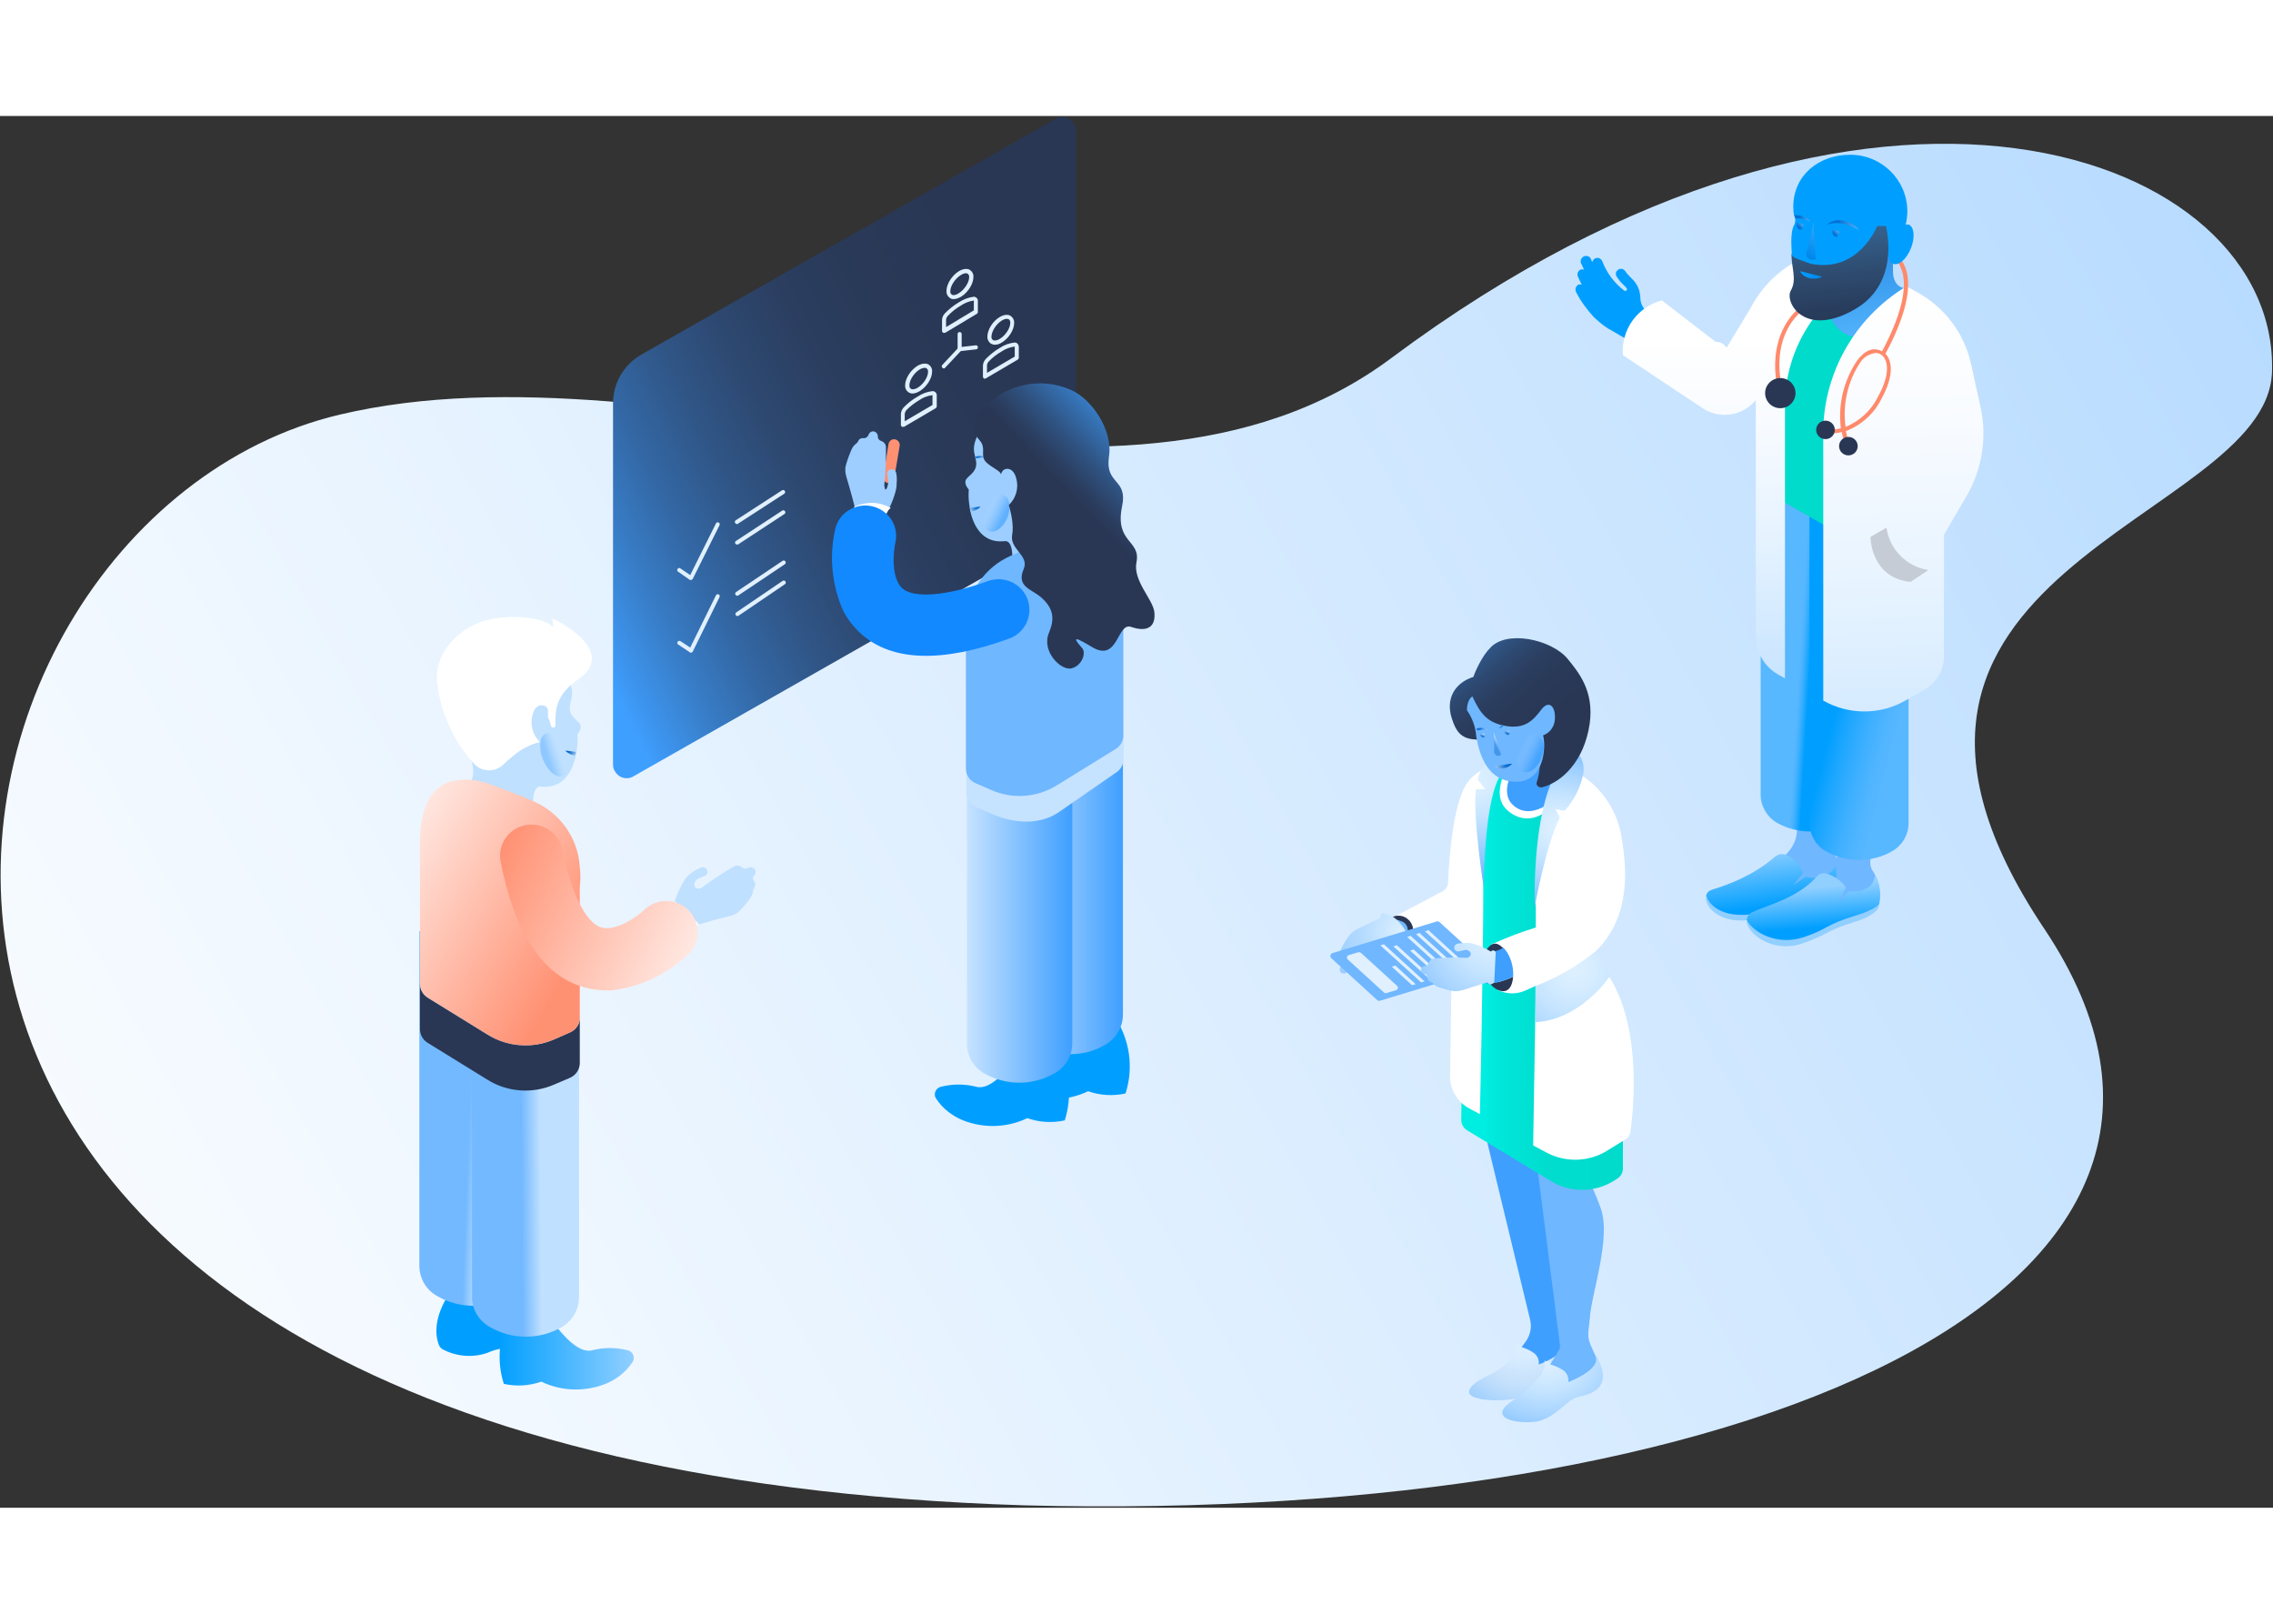 <?xml version="1.0" encoding="UTF-8"?>
<svg width="210px" height="150px" viewBox="0 0 1715 1050" version="1.1" xmlns="http://www.w3.org/2000/svg" xmlns:xlink="http://www.w3.org/1999/xlink">
    <rect x="0" y="0" width="1715" height="1050" fill="#333333" stroke="none"/>
    <title>mccp_MedicalTeam</title>
    <defs>
        <linearGradient x1="-6.047%" y1="69.82%" x2="137.485%" y2="22.033%" id="linearGradient-1">
            <stop stop-color="#FFFFFF" offset="0%"></stop>
            <stop stop-color="#EFF7FF" offset="21.86%"></stop>
            <stop stop-color="#C5E2FF" offset="64.47%"></stop>
            <stop stop-color="#9DCEFF" offset="100%"></stop>
        </linearGradient>
        <linearGradient x1="96.002%" y1="17.445%" x2="-16.429%" y2="97.003%" id="linearGradient-2">
            <stop stop-color="#293754" offset="11.4%"></stop>
            <stop stop-color="#293957" offset="27.21%"></stop>
            <stop stop-color="#2B3E60" offset="38.74%"></stop>
            <stop stop-color="#2D4870" offset="48.92%"></stop>
            <stop stop-color="#305687" offset="58.3%"></stop>
            <stop stop-color="#3367A4" offset="67.15%"></stop>
            <stop stop-color="#387DC7" offset="75.6%"></stop>
            <stop stop-color="#3D96F1" offset="83.58%"></stop>
            <stop stop-color="#3F9FFF" offset="86.03%"></stop>
        </linearGradient>
        <linearGradient x1="-2.22915368e-13%" y1="50%" x2="100%" y2="50%" id="linearGradient-3">
            <stop stop-color="#C5E2FF" offset="0.165%"></stop>
            <stop stop-color="#3F9FFF" offset="99.97%"></stop>
        </linearGradient>
        <linearGradient x1="0%" y1="50%" x2="100%" y2="50%" id="linearGradient-4">
            <stop stop-color="#C5E2FF" offset="0.165%"></stop>
            <stop stop-color="#3F9FFF" offset="99.97%"></stop>
        </linearGradient>
        <linearGradient x1="51.17%" y1="49.815%" x2="39.327%" y2="47.311%" id="linearGradient-5">
            <stop stop-color="#009FFF" offset="8.836%"></stop>
            <stop stop-color="#1BA6FF" offset="28.23%"></stop>
            <stop stop-color="#3CAFFF" offset="56.21%"></stop>
            <stop stop-color="#50B5FF" offset="79.58%"></stop>
            <stop stop-color="#57B7FF" offset="95.33%"></stop>
        </linearGradient>
        <linearGradient x1="35.675%" y1="39.035%" x2="77.75%" y2="77.844%" id="linearGradient-6">
            <stop stop-color="#009FFF" offset="8.836%"></stop>
            <stop stop-color="#1BA6FF" offset="28.23%"></stop>
            <stop stop-color="#3CAFFF" offset="56.21%"></stop>
            <stop stop-color="#50B5FF" offset="79.58%"></stop>
            <stop stop-color="#57B7FF" offset="95.33%"></stop>
        </linearGradient>
        <linearGradient x1="23.566%" y1="-120.794%" x2="57.586%" y2="109.961%" id="linearGradient-7">
            <stop stop-color="#0066CE" offset="9.119%"></stop>
            <stop stop-color="#57B7FF" offset="99.46%"></stop>
        </linearGradient>
        <linearGradient x1="49.957%" y1="117.878%" x2="49.957%" y2="15.322%" id="linearGradient-8">
            <stop stop-color="#BFE0FF" offset="8.731%"></stop>
            <stop stop-color="#C3E2FF" offset="12.38%"></stop>
            <stop stop-color="#E4F2FF" offset="46.77%"></stop>
            <stop stop-color="#F8FBFF" offset="75.48%"></stop>
            <stop stop-color="#FFFFFF" offset="94.84%"></stop>
        </linearGradient>
        <linearGradient x1="50.94%" y1="146.803%" x2="49.209%" y2="-5.284%" id="linearGradient-9">
            <stop stop-color="#BFE0FF" offset="8.731%"></stop>
            <stop stop-color="#C3E2FF" offset="12.38%"></stop>
            <stop stop-color="#E4F2FF" offset="46.77%"></stop>
            <stop stop-color="#F8FBFF" offset="75.48%"></stop>
            <stop stop-color="#FFFFFF" offset="94.84%"></stop>
        </linearGradient>
        <linearGradient x1="123.165%" y1="49.872%" x2="33.321%" y2="49.963%" id="linearGradient-10">
            <stop stop-color="#91CFFF" offset="0%"></stop>
            <stop stop-color="#0066CE" offset="99.96%"></stop>
        </linearGradient>
        <linearGradient x1="125.4%" y1="49.307%" x2="33.57%" y2="49.42%" id="linearGradient-11">
            <stop stop-color="#91CFFF" offset="0%"></stop>
            <stop stop-color="#0066CE" offset="99.96%"></stop>
        </linearGradient>
        <linearGradient x1="93.579%" y1="-12.43%" x2="25.553%" y2="65.031%" id="linearGradient-12">
            <stop stop-color="#91CFFF" offset="0%"></stop>
            <stop stop-color="#4C9DE8" offset="43.06%"></stop>
            <stop stop-color="#1575D5" offset="81.45%"></stop>
            <stop stop-color="#0066CE" offset="99.96%"></stop>
        </linearGradient>
        <linearGradient x1="93.065%" y1="-13.675%" x2="25.039%" y2="63.787%" id="linearGradient-13">
            <stop stop-color="#91CFFF" offset="0%"></stop>
            <stop stop-color="#4C9DE8" offset="43.06%"></stop>
            <stop stop-color="#1575D5" offset="81.45%"></stop>
            <stop stop-color="#0066CE" offset="99.96%"></stop>
        </linearGradient>
        <linearGradient x1="61.074%" y1="-25.661%" x2="47.907%" y2="87.366%" id="linearGradient-14">
            <stop stop-color="#91CFFF" offset="0%"></stop>
            <stop stop-color="#0066CE" offset="99.96%"></stop>
        </linearGradient>
        <linearGradient x1="34.332%" y1="-119.78%" x2="55.931%" y2="108.851%" id="linearGradient-15">
            <stop stop-color="#57B7FF" offset="9.018%"></stop>
            <stop stop-color="#55B3F9" offset="11%"></stop>
            <stop stop-color="#4587BF" offset="32.67%"></stop>
            <stop stop-color="#376491" offset="52.64%"></stop>
            <stop stop-color="#2E4C70" offset="70.29%"></stop>
            <stop stop-color="#283C5C" offset="84.96%"></stop>
            <stop stop-color="#263755" offset="94.84%"></stop>
        </linearGradient>
        <linearGradient x1="243.561%" y1="20.113%" x2="-2.294%" y2="56.85%" id="linearGradient-16">
            <stop stop-color="#0066CE" offset="9.119%"></stop>
            <stop stop-color="#009FFF" offset="100%"></stop>
        </linearGradient>
        <linearGradient x1="58.12%" y1="80.125%" x2="35.868%" y2="-4.04%" id="linearGradient-17">
            <stop stop-color="#009FFF" offset="0.728%"></stop>
            <stop stop-color="#91CFFF" offset="99.23%"></stop>
        </linearGradient>
        <linearGradient x1="53.931%" y1="75.05%" x2="45.472%" y2="20.514%" id="linearGradient-18">
            <stop stop-color="#009FFF" offset="0.728%"></stop>
            <stop stop-color="#91CFFF" offset="99.23%"></stop>
        </linearGradient>
        <radialGradient cx="59.538%" cy="-5.22%" fx="59.538%" fy="-5.22%" r="216.706%" gradientTransform="translate(0.595,-0.052),scale(0.584,1),rotate(180),translate(-0.595,0.052)" id="radialGradient-19">
            <stop stop-color="#DDF0FF" offset="0%"></stop>
            <stop stop-color="#D7ECFE" offset="15.03%"></stop>
            <stop stop-color="#C8E2FC" offset="32.69%"></stop>
            <stop stop-color="#BBDCFC" offset="42.66%"></stop>
            <stop stop-color="#9ACCFE" offset="60.99%"></stop>
            <stop stop-color="#6FB7FF" offset="80.67%"></stop>
        </radialGradient>
        <radialGradient cx="46.603%" cy="5.069%" fx="46.603%" fy="5.069%" r="160.241%" gradientTransform="translate(0.466,0.051),scale(0.678,1),rotate(180),translate(-0.466,-0.051)" id="radialGradient-20">
            <stop stop-color="#DDF0FF" offset="0%"></stop>
            <stop stop-color="#D7EDFF" offset="12.79%"></stop>
            <stop stop-color="#C5E4FF" offset="30.07%"></stop>
            <stop stop-color="#A9D5FF" offset="49.9%"></stop>
            <stop stop-color="#82C1FF" offset="71.48%"></stop>
            <stop stop-color="#6FB7FF" offset="80.67%"></stop>
        </radialGradient>
        <linearGradient x1="100.061%" y1="50.084%" x2="0.187%" y2="50.084%" id="linearGradient-21">
            <stop stop-color="#00DBCC" offset="11.4%"></stop>
            <stop stop-color="#00DDCF" offset="46.7%"></stop>
            <stop stop-color="#00E5D8" offset="72.39%"></stop>
            <stop stop-color="#00EDE1" offset="86.03%"></stop>
        </linearGradient>
        <radialGradient cx="3.628%" cy="23.346%" fx="3.628%" fy="23.346%" r="341.571%" gradientTransform="translate(0.036,0.233),scale(1,0.253),rotate(180),translate(-0.036,-0.233)" id="radialGradient-22">
            <stop stop-color="#DDF0FF" offset="0%"></stop>
            <stop stop-color="#D7EDFF" offset="12.79%"></stop>
            <stop stop-color="#C5E4FF" offset="30.07%"></stop>
            <stop stop-color="#A9D5FF" offset="49.9%"></stop>
            <stop stop-color="#82C1FF" offset="71.48%"></stop>
            <stop stop-color="#6FB7FF" offset="80.67%"></stop>
        </radialGradient>
        <radialGradient cx="50.037%" cy="49.769%" fx="50.037%" fy="49.769%" r="218.284%" gradientTransform="translate(0.5,0.498),scale(1,0.315),rotate(180),translate(-0.5,-0.498)" id="radialGradient-23">
            <stop stop-color="#DDF0FF" offset="0%"></stop>
            <stop stop-color="#D7EDFF" offset="12.79%"></stop>
            <stop stop-color="#C5E4FF" offset="30.07%"></stop>
            <stop stop-color="#A9D5FF" offset="49.9%"></stop>
            <stop stop-color="#82C1FF" offset="71.48%"></stop>
            <stop stop-color="#6FB7FF" offset="80.67%"></stop>
        </radialGradient>
        <linearGradient x1="74.755%" y1="74.966%" x2="-8.634%" y2="-29.141%" id="linearGradient-24">
            <stop stop-color="#293754" offset="11.4%"></stop>
            <stop stop-color="#293957" offset="27.21%"></stop>
            <stop stop-color="#2B3E60" offset="38.74%"></stop>
            <stop stop-color="#2D4870" offset="48.92%"></stop>
            <stop stop-color="#305687" offset="58.3%"></stop>
            <stop stop-color="#3367A4" offset="67.15%"></stop>
            <stop stop-color="#387DC7" offset="75.6%"></stop>
            <stop stop-color="#3D96F1" offset="83.58%"></stop>
            <stop stop-color="#3F9FFF" offset="86.03%"></stop>
        </linearGradient>
        <radialGradient cx="52.622%" cy="27.681%" fx="52.622%" fy="27.681%" r="199.451%" gradientTransform="translate(0.526,0.277),scale(0.978,1),rotate(180),translate(-0.526,-0.277)" id="radialGradient-25">
            <stop stop-color="#DDF0FF" offset="0%"></stop>
            <stop stop-color="#D7EDFF" offset="12.79%"></stop>
            <stop stop-color="#C5E4FF" offset="30.07%"></stop>
            <stop stop-color="#A9D5FF" offset="49.9%"></stop>
            <stop stop-color="#82C1FF" offset="71.48%"></stop>
            <stop stop-color="#6FB7FF" offset="80.67%"></stop>
        </radialGradient>
        <linearGradient x1="134.378%" y1="35.648%" x2="38.072%" y2="48.047%" id="linearGradient-26">
            <stop stop-color="#FFFFFF" offset="0%"></stop>
            <stop stop-color="#0066CE" offset="99.96%"></stop>
        </linearGradient>
        <linearGradient x1="119.673%" y1="46.081%" x2="37.304%" y2="51.058%" id="linearGradient-27">
            <stop stop-color="#FFFFFF" offset="0%"></stop>
            <stop stop-color="#0066CE" offset="99.96%"></stop>
        </linearGradient>
        <linearGradient x1="66.678%" y1="-16.036%" x2="35.406%" y2="61.987%" id="linearGradient-28">
            <stop stop-color="#FFFFFF" offset="0%"></stop>
            <stop stop-color="#A4C9EE" offset="32.04%"></stop>
            <stop stop-color="#4D94DD" offset="65.25%"></stop>
            <stop stop-color="#1573D2" offset="88.68%"></stop>
            <stop stop-color="#0066CE" offset="99.96%"></stop>
        </linearGradient>
        <linearGradient x1="66.152%" y1="-10.842%" x2="32.168%" y2="65.248%" id="linearGradient-29">
            <stop stop-color="#FFFFFF" offset="0%"></stop>
            <stop stop-color="#A4C9EE" offset="32.04%"></stop>
            <stop stop-color="#4D94DD" offset="65.25%"></stop>
            <stop stop-color="#1573D2" offset="88.68%"></stop>
            <stop stop-color="#0066CE" offset="99.96%"></stop>
        </linearGradient>
        <linearGradient x1="53.971%" y1="40.252%" x2="42.207%" y2="64.153%" id="linearGradient-30">
            <stop stop-color="#FFFFFF" offset="0%"></stop>
            <stop stop-color="#C8DEF4" offset="16.42%"></stop>
            <stop stop-color="#82B4E7" offset="39.3%"></stop>
            <stop stop-color="#4A92DC" offset="59.94%"></stop>
            <stop stop-color="#227AD4" offset="77.56%"></stop>
            <stop stop-color="#096BD0" offset="91.48%"></stop>
            <stop stop-color="#0066CE" offset="99.96%"></stop>
        </linearGradient>
        <linearGradient x1="93.178%" y1="40.933%" x2="-23.222%" y2="62.112%" id="linearGradient-31">
            <stop stop-color="#0066CE" offset="9.119%"></stop>
            <stop stop-color="#0A6CD0" offset="16.88%"></stop>
            <stop stop-color="#267DD5" offset="30.21%"></stop>
            <stop stop-color="#5398DE" offset="47.49%"></stop>
            <stop stop-color="#91BDEA" offset="68.07%"></stop>
            <stop stop-color="#DFECF9" offset="91.17%"></stop>
            <stop stop-color="#FFFFFF" offset="100%"></stop>
        </linearGradient>
        <linearGradient x1="71.563%" y1="65.224%" x2="22.003%" y2="33.4%" id="linearGradient-32">
            <stop stop-color="#108AFF" stop-opacity="0.8" offset="0%"></stop>
            <stop stop-color="#168DFF" stop-opacity="0.724" offset="9.543%"></stop>
            <stop stop-color="#2896FF" stop-opacity="0.619" offset="22.65%"></stop>
            <stop stop-color="#45A4FF" stop-opacity="0.497" offset="37.84%"></stop>
            <stop stop-color="#6EB8FF" stop-opacity="0.363" offset="54.57%"></stop>
            <stop stop-color="#A1D1FF" stop-opacity="0.219" offset="72.58%"></stop>
            <stop stop-color="#E0F0FF" stop-opacity="0.069" offset="91.38%"></stop>
            <stop stop-color="#FFFFFF" stop-opacity="0" offset="100%"></stop>
        </linearGradient>
        <linearGradient x1="119.842%" y1="45.79%" x2="37.474%" y2="50.767%" id="linearGradient-33">
            <stop stop-color="#FFFFFF" offset="0%"></stop>
            <stop stop-color="#0066CE" offset="99.96%"></stop>
        </linearGradient>
        <linearGradient x1="94.679%" y1="31.516%" x2="-33.426%" y2="68.524%" id="linearGradient-34">
            <stop stop-color="#0066CE" offset="9.119%"></stop>
            <stop stop-color="#0A6CD0" offset="16.88%"></stop>
            <stop stop-color="#267DD5" offset="30.21%"></stop>
            <stop stop-color="#5398DE" offset="47.49%"></stop>
            <stop stop-color="#91BDEA" offset="68.07%"></stop>
            <stop stop-color="#DFECF9" offset="91.17%"></stop>
            <stop stop-color="#FFFFFF" offset="100%"></stop>
        </linearGradient>
        <linearGradient x1="71.916%" y1="64.634%" x2="22.271%" y2="32.753%" id="linearGradient-35">
            <stop stop-color="#108AFF" stop-opacity="0.8" offset="0%"></stop>
            <stop stop-color="#168DFF" stop-opacity="0.724" offset="9.543%"></stop>
            <stop stop-color="#2896FF" stop-opacity="0.619" offset="22.65%"></stop>
            <stop stop-color="#45A4FF" stop-opacity="0.497" offset="37.84%"></stop>
            <stop stop-color="#6EB8FF" stop-opacity="0.363" offset="54.57%"></stop>
            <stop stop-color="#A1D1FF" stop-opacity="0.219" offset="72.58%"></stop>
            <stop stop-color="#E0F0FF" stop-opacity="0.069" offset="91.38%"></stop>
            <stop stop-color="#FFFFFF" stop-opacity="0" offset="100%"></stop>
        </linearGradient>
        <radialGradient cx="89.155%" cy="30.503%" fx="89.155%" fy="30.503%" r="371.158%" gradientTransform="translate(0.892,0.305),scale(0.871,1),rotate(136.763),translate(-0.892,-0.305)" id="radialGradient-36">
            <stop stop-color="#DDF0FF" offset="0%"></stop>
            <stop stop-color="#D8EEFF" offset="1.591%"></stop>
            <stop stop-color="#B3DAFF" offset="17.95%"></stop>
            <stop stop-color="#95CBFF" offset="34.25%"></stop>
            <stop stop-color="#80C0FF" offset="50.27%"></stop>
            <stop stop-color="#73B9FF" offset="65.9%"></stop>
            <stop stop-color="#6FB7FF" offset="80.67%"></stop>
        </radialGradient>
        <linearGradient x1="0.045%" y1="50.069%" x2="100.061%" y2="50.069%" id="linearGradient-37">
            <stop stop-color="#009FFF" offset="0.728%"></stop>
            <stop stop-color="#91CFFF" offset="99.23%"></stop>
        </linearGradient>
        <linearGradient x1="59.952%" y1="51.122%" x2="46.637%" y2="49.258%" id="linearGradient-38">
            <stop stop-color="#BFE0FF" offset="1.302%"></stop>
            <stop stop-color="#73B9FF" offset="99.23%"></stop>
        </linearGradient>
        <linearGradient x1="64.258%" y1="49.58%" x2="46.135%" y2="50.046%" id="linearGradient-39">
            <stop stop-color="#BFE0FF" offset="1.302%"></stop>
            <stop stop-color="#73B9FF" offset="99.23%"></stop>
        </linearGradient>
        <linearGradient x1="-29.729%" y1="-30.584%" x2="100.074%" y2="99.908%" id="linearGradient-40">
            <stop stop-color="#FFFFFF" offset="11.33%"></stop>
            <stop stop-color="#FF9173" offset="85.98%"></stop>
        </linearGradient>
        <linearGradient x1="142.387%" y1="92.871%" x2="-30.057%" y2="25.81%" id="linearGradient-41">
            <stop stop-color="#FFFFFF" offset="11.33%"></stop>
            <stop stop-color="#FF9173" offset="85.98%"></stop>
        </linearGradient>
        <radialGradient cx="97.953%" cy="-18.803%" fx="97.953%" fy="-18.803%" r="282.726%" gradientTransform="translate(0.98,-0.188),scale(0.647,1),rotate(180),translate(-0.98,0.188)" id="radialGradient-42">
            <stop stop-color="#DDF0FF" offset="0%"></stop>
            <stop stop-color="#D7EDFF" offset="12.79%"></stop>
            <stop stop-color="#C5E4FF" offset="30.07%"></stop>
            <stop stop-color="#A9D5FF" offset="49.9%"></stop>
            <stop stop-color="#82C1FF" offset="71.48%"></stop>
            <stop stop-color="#6FB7FF" offset="80.67%"></stop>
        </radialGradient>
        <linearGradient x1="97.889%" y1="-26.184%" x2="38.883%" y2="65.113%" id="linearGradient-43">
            <stop stop-color="#3F9FFF" offset="32.25%"></stop>
            <stop stop-color="#3F9DFC" offset="32.78%"></stop>
            <stop stop-color="#3572B5" offset="47.33%"></stop>
            <stop stop-color="#2F5280" offset="59.43%"></stop>
            <stop stop-color="#2B3E60" offset="68.49%"></stop>
            <stop stop-color="#293754" offset="73.48%"></stop>
        </linearGradient>
        <linearGradient x1="5.764%" y1="31.719%" x2="133.861%" y2="68.724%" id="linearGradient-44">
            <stop stop-color="#0066CE" offset="9.119%"></stop>
            <stop stop-color="#0A6CD0" offset="16.88%"></stop>
            <stop stop-color="#267DD5" offset="30.21%"></stop>
            <stop stop-color="#5398DE" offset="47.49%"></stop>
            <stop stop-color="#91BDEA" offset="68.07%"></stop>
            <stop stop-color="#DFECF9" offset="91.17%"></stop>
            <stop stop-color="#FFFFFF" offset="100%"></stop>
        </linearGradient>
        <linearGradient x1="31.806%" y1="58.658%" x2="71.929%" y2="39.511%" id="linearGradient-45">
            <stop stop-color="#108AFF" stop-opacity="0.5" offset="0%"></stop>
            <stop stop-color="#168DFF" stop-opacity="0.452" offset="9.543%"></stop>
            <stop stop-color="#2896FF" stop-opacity="0.387" offset="22.65%"></stop>
            <stop stop-color="#45A4FF" stop-opacity="0.311" offset="37.84%"></stop>
            <stop stop-color="#6EB8FF" stop-opacity="0.227" offset="54.57%"></stop>
            <stop stop-color="#A1D1FF" stop-opacity="0.137" offset="72.58%"></stop>
            <stop stop-color="#E0F0FF" stop-opacity="0.043" offset="91.38%"></stop>
            <stop stop-color="#FFFFFF" stop-opacity="0" offset="100%"></stop>
        </linearGradient>
    </defs>
    <g id="Page-1" stroke="none" stroke-width="1" fill="none" fill-rule="evenodd">
        <g id="mccp_MedicalTeam">
            <path d="M1542.43,613.182 C1726.464,888.333 1311.776,1062.273 772.973,1048.182 C-233.405,1016.818 -82.693,305.303 256.333,225.303 C510.679,165.303 840.686,338.485 1049.635,182.727 C1414.187,-89.242 1720.044,28.939 1714.236,193.485 C1709.956,306.818 1360.689,341.818 1542.43,613.182 Z" id="Path" fill="url(#linearGradient-1)" fill-rule="nonzero"></path>
            <path d="M844.508,685.455 C853.067,701.364 854.749,720.152 849.246,737.424 C839.922,739.545 829.987,738.939 820.968,735.758 C805.836,743.03 788.258,743.636 772.514,737.424 C764.26,734.091 757.076,728.485 752.185,721.061 C750.351,718.485 751.115,714.848 753.713,713.03 C754.325,712.576 755.089,712.273 755.701,712.121 C764.566,709.848 773.737,709.848 782.602,712.121 C804.46,717.879 838.699,646.061 838.699,646.061 L844.508,685.455 Z" id="Path" fill="#009FFF" fill-rule="nonzero"></path>
            <path d="M798.652,705.758 C807.212,721.667 808.893,740.455 803.39,757.727 C794.066,759.848 784.131,759.242 775.113,756.061 C759.98,763.333 742.402,763.939 726.659,757.727 C718.405,754.394 711.221,748.788 706.329,741.364 C704.495,738.788 705.259,735.152 707.858,733.333 C708.469,732.879 709.234,732.576 709.845,732.424 C718.71,730.152 727.881,730.152 736.747,732.424 C758.605,738.182 792.844,666.364 792.844,666.364 L798.652,705.758 Z" id="Path" fill="#009FFF" fill-rule="nonzero"></path>
            <path d="M811.95,292.424 L811.95,11.061 C811.95,9.242 811.492,7.424 810.422,5.909 C807.67,1.061 801.709,-0.606 796.818,1.97 C796.665,1.97 796.665,2.121 796.512,2.121 L483.93,180 C470.631,187.576 462.53,201.667 462.53,216.818 L462.53,489.394 C462.53,491.212 462.989,493.03 464.059,494.545 C466.81,499.394 472.924,501.061 477.816,498.333 C477.816,498.333 477.968,498.333 477.968,498.182 L797.888,316.212 C806.6,311.364 811.797,302.273 811.95,292.424 Z" id="Path" fill="url(#linearGradient-2)" fill-rule="nonzero"></path>
            <path d="M556.381,361.97 C555.464,361.97 554.853,361.364 554.7,360.606 C554.7,360 555.006,359.394 555.464,359.091 L590.467,335.606 C591.232,335.152 592.149,335.303 592.607,336.061 C593.066,336.818 592.913,337.727 592.149,338.182 L592.149,338.182 L557.146,361.667 C556.993,361.818 556.687,361.818 556.381,361.97 Z" id="Path" fill="#E0F0FF" fill-rule="nonzero"></path>
            <path d="M556.381,377.273 C555.923,377.273 555.311,376.97 555.159,376.667 C554.7,375.909 554.853,375 555.464,374.545 L555.464,374.545 L590.467,350.758 C591.079,350.303 592.149,350.455 592.607,351.061 L592.607,351.061 C593.066,351.818 592.913,352.727 592.302,353.182 L592.302,353.182 L557.299,376.97 C556.993,377.121 556.687,377.273 556.381,377.273 Z" id="Path" fill="#E0F0FF" fill-rule="nonzero"></path>
            <path d="M556.076,307.879 C555.617,307.879 555.006,307.576 554.7,307.121 C554.242,306.364 554.394,305.455 555.159,305 L555.159,305 L590.009,282.424 C590.773,281.97 591.69,282.121 592.149,282.879 C592.607,283.636 592.455,284.545 591.69,285 L556.84,307.576 C556.687,307.879 556.381,308.03 556.076,307.879 Z" id="Path" fill="#E0F0FF" fill-rule="nonzero"></path>
            <path d="M556.076,323.333 C555.617,323.333 555.159,323.03 554.853,322.727 C554.394,321.97 554.547,321.061 555.311,320.606 L555.311,320.606 L590.162,297.727 C590.926,297.273 591.843,297.424 592.302,298.182 C592.76,298.939 592.607,299.848 591.843,300.303 L556.993,323.182 C556.687,323.333 556.381,323.333 556.076,323.333 Z" id="Path" fill="#E0F0FF" fill-rule="nonzero"></path>
            <path d="M521.225,350.152 C520.92,350.152 520.614,350 520.308,349.848 L511.596,343.788 C510.832,343.333 510.679,342.273 511.29,341.667 C511.749,340.909 512.819,340.758 513.43,341.364 L520.767,346.364 L540.179,307.424 C540.485,306.667 541.402,306.364 542.166,306.667 L542.166,306.667 C542.93,306.97 543.236,307.879 542.93,308.636 L542.93,308.636 L522.754,349.091 C522.601,349.545 522.143,349.848 521.684,349.848 C521.531,350.152 521.378,350.152 521.225,350.152 Z" id="Path" fill="#E0F0FF" fill-rule="nonzero"></path>
            <path d="M521.531,405 C521.225,405 520.92,404.848 520.614,404.697 L511.749,398.788 C510.984,398.333 510.832,397.424 511.29,396.667 L511.29,396.667 C511.749,395.909 512.666,395.758 513.43,396.212 L513.43,396.212 L520.767,401.061 L540.179,361.667 C540.485,360.909 541.402,360.606 542.166,360.909 L542.166,360.909 C542.93,361.212 543.236,362.121 542.93,362.879 L542.93,362.879 L522.754,403.939 C522.601,404.394 522.143,404.697 521.837,404.697 C521.837,405 521.684,405 521.531,405 Z" id="Path" fill="#E0F0FF" fill-rule="nonzero"></path>
            <path d="M712.138,190.455 C711.679,190.455 711.373,190.303 711.068,190 C710.456,189.394 710.303,188.485 710.915,187.879 L710.915,187.879 L722.532,175.455 L722.532,164.545 C722.532,163.636 723.143,163.03 724.06,163.03 L724.06,163.03 C724.977,163.03 725.589,163.636 725.589,164.545 L725.589,176.061 C725.589,176.515 725.436,176.818 725.13,177.121 L713.055,190 C712.902,190.303 712.596,190.455 712.138,190.455 Z" id="Path" fill="#E0F0FF" fill-rule="nonzero"></path>
            <path d="M724.213,177.424 C723.449,177.424 722.684,176.818 722.684,176.061 C722.532,175.303 723.143,174.545 724.06,174.394 L724.06,174.394 L736.135,173.03 C737.053,172.879 737.817,173.485 737.817,174.394 C737.817,175.303 737.358,176.061 736.441,176.061 L724.366,177.424 L724.213,177.424 Z" id="Path" fill="#E0F0FF" fill-rule="nonzero"></path>
            <path d="M688.598,209.394 C687.529,209.394 686.611,209.091 685.694,208.636 C683.86,207.424 682.79,205.455 682.943,203.182 C682.943,198.03 687.07,191.667 692.267,188.485 L692.267,188.485 C695.324,186.667 698.381,186.364 700.521,187.424 C702.355,188.636 703.425,190.606 703.272,192.879 C703.272,198.03 699.145,204.394 693.948,207.576 C692.267,208.636 690.433,209.242 688.598,209.394 Z M693.948,191.212 C689.668,193.788 686.153,199.242 686.153,203.182 C686,204.242 686.459,205.303 687.376,205.909 C688.446,206.515 690.433,206.212 692.42,205 C696.7,202.424 700.215,196.97 700.215,193.03 C700.368,191.97 699.91,190.909 698.992,190.303 C697.922,189.697 695.935,190 693.948,191.212 Z" id="Shape" fill="#E0F0FF" fill-rule="nonzero"></path>
            <path d="M681.262,234.545 C680.956,234.545 680.803,234.545 680.497,234.394 C680.039,234.091 679.733,233.636 679.733,233.03 L679.733,224.697 C679.886,222.879 680.65,221.061 682.026,219.697 C685.083,216.515 688.598,213.788 692.42,211.667 C695.783,209.394 699.604,208.03 703.578,207.576 L703.578,207.576 C704.495,207.576 705.259,207.879 705.871,208.485 C706.482,209.091 706.941,210.152 706.788,211.061 L706.788,219.091 C706.788,219.697 706.482,220.152 706.024,220.455 L682.026,234.545 C681.72,234.394 681.414,234.545 681.262,234.545 Z M703.578,210.606 C700.062,211.061 696.7,212.273 693.795,214.242 C690.28,216.364 686.917,218.788 684.013,221.818 C683.249,222.576 682.79,223.636 682.637,224.697 L682.637,230.303 L703.578,218.03 L703.578,210.909 C703.731,210.758 703.731,210.758 703.578,210.606 Z" id="Shape" fill="#E0F0FF" fill-rule="nonzero"></path>
            <path d="M750.656,172.576 C749.586,172.576 748.669,172.273 747.752,171.818 C745.918,170.606 744.848,168.485 745.001,166.364 C745.001,161.212 749.128,154.697 754.325,151.667 L754.325,151.667 C757.382,149.848 760.439,149.545 762.426,150.758 C764.26,151.97 765.33,154.091 765.177,156.212 C765.177,161.364 761.05,167.879 755.853,170.909 C754.325,171.97 752.491,172.576 750.656,172.576 Z M756.006,154.242 C751.726,156.818 748.211,162.273 748.058,166.364 C747.905,167.424 748.364,168.485 749.281,169.091 C750.351,169.697 752.338,169.394 754.325,168.182 C758.605,165.606 762.273,160.152 762.273,156.061 C762.426,155 761.967,153.939 761.05,153.333 C759.828,152.727 757.993,153.03 756.006,154.242 Z" id="Shape" fill="#E0F0FF" fill-rule="nonzero"></path>
            <path d="M743.167,198.182 C742.861,198.182 742.555,198.182 742.402,198.03 C741.944,197.727 741.638,197.273 741.638,196.667 L741.638,188.182 C741.791,186.212 742.555,184.545 743.931,183.182 C746.988,180 750.504,177.273 754.325,175 C757.688,172.727 761.509,171.364 765.483,170.909 L765.483,170.909 C766.4,170.909 767.164,171.212 767.776,171.818 C768.387,172.576 768.693,173.485 768.693,174.394 L768.693,182.424 C768.693,183.03 768.387,183.485 767.929,183.788 L743.931,197.879 C743.778,198.03 743.472,198.03 743.167,198.182 Z M765.636,173.939 C762.12,174.394 758.758,175.606 755.853,177.576 C752.185,179.697 748.975,182.121 746.071,185.152 C745.307,185.909 744.848,186.97 744.695,188.03 L744.695,188.03 L744.695,193.788 L765.636,181.515 L765.636,174.242 C765.636,174.091 765.636,174.091 765.636,173.939 L765.636,173.939 Z" id="Shape" fill="#E0F0FF" fill-rule="nonzero"></path>
            <path d="M719.627,138.182 C718.71,138.182 717.64,138.03 716.876,137.424 C715.042,136.212 713.972,134.242 714.125,131.97 C714.125,126.818 718.252,120.303 723.449,117.121 L723.449,117.121 C726.506,115.303 729.563,114.848 731.703,116.061 C733.537,117.273 734.607,119.242 734.454,121.515 C734.454,126.667 730.327,133.182 725.13,136.364 C723.296,137.424 721.462,138.03 719.627,138.182 Z M724.977,120 C720.697,122.576 717.029,128.182 717.029,132.121 C716.876,133.182 717.335,134.242 718.252,134.848 C719.322,135.455 721.309,135.152 723.296,133.788 C727.576,131.212 731.244,125.606 731.244,121.667 C731.397,120.606 730.939,119.545 730.021,118.939 C728.951,118.333 726.964,118.636 724.977,120 L724.977,120 Z" id="Shape" fill="#E0F0FF" fill-rule="nonzero"></path>
            <path d="M712.291,163.636 C711.985,163.636 711.679,163.636 711.526,163.485 C711.068,163.182 710.762,162.727 710.762,162.121 L710.762,153.788 C710.915,151.818 711.679,150.152 713.055,148.788 C716.112,145.606 719.627,142.879 723.449,140.606 C726.811,138.333 730.633,136.97 734.607,136.364 C735.524,136.364 736.288,136.667 736.9,137.273 C737.511,137.879 737.97,138.939 737.817,139.848 L737.817,147.879 C737.817,148.485 737.511,148.939 737.053,149.242 L713.055,163.636 C712.902,163.485 712.596,163.636 712.291,163.636 Z M734.76,139.242 C731.244,139.697 727.881,141.061 724.977,143.03 C721.309,145.152 718.099,147.727 715.195,150.758 C714.43,151.515 713.972,152.576 713.819,153.636 L713.819,153.636 L713.819,159.242 L734.76,146.667 L734.76,139.242 C734.76,139.394 734.76,139.394 734.76,139.242 L734.76,139.242 Z" id="Shape" fill="#E0F0FF" fill-rule="nonzero"></path>
            <path d="M670.868,276.818 C672.702,276.667 674.383,275.303 674.689,273.485 L678.816,248.788 C679.122,246.515 677.593,244.394 675.3,243.939 C673.008,243.485 670.868,245.152 670.409,247.424 L666.435,272.121 C666.129,274.394 667.658,276.515 669.951,276.97 L670.868,276.818 L670.868,276.818 Z" id="Path" fill="#FF9173" fill-rule="nonzero"></path>
            <path d="M668.881,300.152 C668.881,300.152 676.982,285 676.523,276.97 C676.829,274.242 676.676,271.364 676.065,268.788 C675.3,266.97 673.313,266.061 671.479,266.818 L671.479,266.818 C670.409,267.273 669.645,268.03 669.339,269.242 C669.186,270 670.409,275.909 670.256,276.667 C669.339,281.97 667.658,284.091 667.199,278.485 C668.269,268.788 668.575,259.242 668.422,249.545 C668.269,247.424 666.741,245.758 664.754,245.152 L664.754,245.152 C663.378,244.697 662.461,243.485 662.308,242.121 L662.308,241.212 C662.155,239.697 661.085,238.485 659.557,238.03 L659.557,238.03 C657.722,237.576 655.888,238.788 655.277,240.606 L655.277,240.606 C654.665,242.273 652.984,243.333 651.303,243.03 L651.303,243.03 C649.621,242.879 648.093,243.788 647.481,245.303 L647.481,245.303 C647.176,245.909 646.87,246.515 646.258,246.97 C644.424,248.333 643.049,250 642.284,252.121 C640.45,256.364 638.922,260.606 637.852,265 C637.546,271.818 638.463,269.848 644.883,294.848" id="Path" fill="#9DCEFF" fill-rule="nonzero"></path>
            <path d="M834.114,700.606 L834.114,700.606 C818.064,710.152 798.193,710.152 782.144,700.606 L782.144,700.606 C774.196,695.758 769.304,687.273 769.304,678.03 L769.304,426.667 L847.259,426.667 L847.259,677.879 C847.259,687.273 842.215,695.909 834.114,700.606 Z" id="Path" fill="url(#linearGradient-3)" fill-rule="nonzero"></path>
            <path d="M795.595,722.273 L795.595,722.273 C779.24,731.667 759.063,731.667 742.555,722.273 L742.555,722.273 C734.454,717.727 729.563,709.091 729.563,700 L729.563,500.606 L809.046,450.909 L809.046,699.848 C808.893,709.242 803.849,717.727 795.595,722.273 Z" id="Path" fill="url(#linearGradient-4)" fill-rule="nonzero"></path>
            <path d="M809.657,300.909 C809.657,300.909 803.238,316.364 816.23,323.485 L763.802,334.697 C763.802,334.697 764.719,319.848 757.993,320.758 C734.148,323.485 731.55,294.545 731.55,294.545 C730.786,290.303 730.633,286.061 730.939,281.818 C730.939,281.818 727.423,278.182 728.646,274.848 C729.869,271.515 736.441,269.545 736.594,262.424 C736.747,255.303 729.563,250.303 743.167,232.424 C756.77,214.545 794.525,240.303 794.525,240.303 L809.657,300.909 Z" id="Path" fill="#9DCEFF" fill-rule="nonzero"></path>
            <path d="M847.717,451.515 L847.717,485.152 C847.717,489.394 845.578,493.182 841.909,495.455 L797.888,525.909 C782.908,535.303 764.26,533.485 748.211,526.515 L736.288,521.364 C732.008,519.394 729.104,515.152 729.104,510.455 L729.104,476.818 C729.104,481.515 731.856,485.758 736.288,487.727 L748.211,492.879 C764.413,500 783.061,498.485 797.888,489.242 L842.062,461.97 C845.73,459.697 847.87,455.758 847.717,451.515 Z" id="Path" fill="#C5E2FF" fill-rule="nonzero"></path>
            <path d="M847.565,362.121 L847.565,467.273 C847.565,471.515 845.425,475.303 841.756,477.576 L797.582,504.848 C782.602,514.242 763.955,515.606 747.905,508.485 L735.983,503.333 C731.703,501.515 728.799,497.121 728.799,492.424 L728.799,395.455 C728.187,390.455 728.187,385.455 728.799,380.455 C730.021,359.242 743.014,340.455 762.579,331.818 C778.17,324.848 788.258,321.818 793.914,319.394 C802.32,315.909 811.492,314.697 820.357,315.909 C833.655,317.576 847.565,328.03 847.565,362.121 Z" id="Path" fill="#6FB7FF" fill-rule="nonzero"></path>
            <path d="M644.424,294.848 C647.94,293.182 651.761,292.273 655.582,291.97 C661.391,291.515 667.046,292.879 672.09,295.758 C669.033,297.879 667.352,301.515 667.505,305.152 L668.422,316.212 C659.404,320.152 649.01,318.939 641.214,313.03 C643.966,307.424 645.036,301.061 644.424,294.848 Z" id="Path" fill="#FFFFFF" fill-rule="nonzero"></path>
            <path d="M636.476,373.939 C627.458,353.939 625.318,331.667 630.515,310.303 C634.183,298.03 647.176,291.212 659.557,294.848 C670.868,298.182 677.899,309.394 675.759,320.909 C673.772,329.242 672.396,349.091 680.956,356.515 C689.516,363.939 714.125,362.273 745.307,350.909 C757.382,346.515 770.833,352.576 775.266,364.545 C779.698,376.515 773.584,389.848 761.509,394.242 L761.509,394.242 C710.762,412.727 673.16,411.515 649.927,390.909 C644.577,386.061 639.992,380.303 636.476,373.939 Z" id="Path" fill="#1289FF" fill-rule="nonzero"></path>
            <g id="Group" transform="translate(1187.66, 28.788)">
                <path d="M7.795,76.97 C9.935,76.364 12.075,77.273 12.84,79.394 C13.451,80.758 12.84,80 13.757,81.364 C13.91,80.455 14.521,79.545 15.438,78.939 C17.272,77.727 19.565,78.182 20.788,80 C20.941,80.152 21.094,80.455 21.246,80.758 C24.609,89.545 30.265,97.121 37.754,102.879 C38.213,103.333 39.13,103.333 39.589,102.727 C40.047,102.273 40.047,101.364 39.436,100.909 C39.13,100.455 38.672,100 38.213,99.545 C35.92,97.424 33.933,95.152 32.252,92.576 C31.029,90.909 31.335,88.485 33.169,87.273 C33.475,86.97 33.933,86.818 34.239,86.667 C35.767,86.212 37.449,86.667 38.366,88.03 C39.894,90.152 41.729,92.121 43.563,93.939 C47.537,97.576 49.83,102.727 49.983,108.182 C49.983,113.636 53.193,118.636 58.237,121.061 L72.605,125.909 L56.861,148.333 C47.231,143.788 37.754,138.788 28.583,133.182 L25.526,131.515 C22.316,129.394 19.259,126.97 16.508,124.394 L15.132,123.182 C9.783,117.424 5.044,111.061 1.529,104.091 C0.459,102.121 1.223,99.697 3.21,98.485 C4.127,98.182 5.044,98.182 5.808,98.485 C4.891,96.667 3.821,94.697 2.904,92.424 C1.987,90.455 2.904,88.03 4.891,87.121 C5.656,86.818 6.573,86.818 7.49,87.121 C6.878,85.758 6.267,84.545 5.656,83.182 C4.433,81.364 4.891,78.939 6.573,77.727 C6.878,77.273 7.337,77.121 7.795,76.97 L7.795,76.97 Z" id="Path" fill="#009FFF" fill-rule="nonzero"></path>
                <path d="M197.332,491.515 L193.052,516.061 C192.441,518.939 193.052,521.818 194.581,524.242 C198.708,530.455 200.542,537.879 200.083,545.303 C198.555,558.485 187.091,555.152 165.997,566.818 C145.057,578.485 126.256,580 115.403,575 C61.752,550.455 168.137,552.576 168.137,509.697 L168.137,473.182" id="Path" fill="#6FB7FF" fill-rule="nonzero"></path>
                <path d="M227.902,507.727 L223.623,532.273 C223.164,535.152 223.623,538.03 225.151,540.455 C229.278,546.667 231.112,554.091 230.654,561.667 C229.125,574.848 217.661,571.515 196.721,583.182 C175.78,594.848 156.979,596.364 146.127,591.364 C92.17,566.667 198.708,568.788 198.708,525.909 L198.708,489.394" id="Path" fill="#6FB7FF" fill-rule="nonzero"></path>
                <path d="M153.005,504.394 C168.443,513.182 187.549,513.182 203.14,504.394 C210.783,500 215.369,491.97 215.369,483.182 L215.369,248.485 L140.777,248.485 L140.777,483.182 C140.777,491.818 145.515,500 153.005,504.394 Z" id="Path" fill="url(#linearGradient-5)" fill-rule="nonzero"></path>
                <path d="M189.995,525.909 C205.433,534.697 224.54,534.697 239.978,525.909 C247.62,521.515 252.359,513.485 252.359,504.697 L252.359,316.818 L177.614,270 L177.614,504.545 C177.767,513.485 182.352,521.667 189.995,525.909 Z" id="Path" fill="url(#linearGradient-6)" fill-rule="nonzero"></path>
                <path d="M219.343,297.424 L145.821,255.303 C145.821,255.303 138.178,140.455 168.596,114.242 L199.472,103.939 L252.512,130 L219.343,297.424 Z" id="Path" fill="#00DBCC" fill-rule="nonzero"></path>
                <path d="M240.589,68.333 L240.589,88.03 C240.589,100.303 248.843,101.061 248.843,101.061 L240.589,138.333 L215.827,138.333 C202.682,138.333 192.135,127.879 192.135,114.848 L192.135,68.333 L240.589,68.333 Z" id="Path" fill="url(#linearGradient-7)" fill-rule="nonzero"></path>
                <path d="M220.718,82.727 L199.93,70.606 C171.5,73.636 146.432,90.606 133.287,115.909 L115.098,146.061 C113.416,143.182 110.206,141.515 106.844,141.667 L66.185,110.303 C47.69,115.303 35.309,132.576 36.837,151.667 L96.45,191.364 C108.831,199.848 125.492,198.03 135.733,187.121 L137.108,185.606 L137.108,363.636 C137.108,375.455 143.375,386.364 153.616,392.424 L159.119,395.455 L159.119,189.091 C159.119,159.848 170.889,131.818 191.676,111.061 L220.718,82.727 Z" id="Path" fill="url(#linearGradient-8)" fill-rule="nonzero"></path>
                <path d="M250.83,99.697 L260.001,104.848 C280.331,116.364 294.699,135.909 299.59,158.636 L306.774,191.364 C311.665,214.091 307.844,237.879 296.074,258.03 L279.108,287.121 L279.108,378.788 C279.108,389.242 273.452,398.788 264.434,404.091 L249.913,412.273 C230.807,423.182 207.267,423.182 188.008,412.273 L188.008,214.394 C186.632,167.727 210.63,123.939 250.83,99.697 Z" id="Path" fill="url(#linearGradient-9)" fill-rule="nonzero"></path>
                <line x1="235.392" y1="54.242" x2="237.838" y2="54.242" id="Path" stroke="#293754" stroke-width="0.17"></line>
                <path d="M267.338,313.788 C250.83,311.212 237.991,298.182 235.698,281.818 L223.623,288.788 C223.623,288.788 223.623,319.697 253.887,322.727 L267.338,313.788 Z" id="Path" fill="#C6CCD5" fill-rule="nonzero"></path>
                <path d="M234.475,151.515 C245.633,130.909 257.25,102.576 249.607,84.848 C247.773,79.848 243.799,75.758 238.755,73.788 L237.838,76.667 L238.296,75.152 L237.838,76.667 C241.965,78.485 245.328,81.818 246.703,86.212 C250.525,95.303 251.136,113.939 231.724,150 L234.475,151.515 Z" id="Path" fill="#FF8A6B" fill-rule="nonzero"></path>
                <path d="M201.918,209.697 C197.638,210.758 193.205,211.061 188.772,210.303 L189.537,207.273 C193.511,208.03 197.485,207.879 201.306,206.818 C199.013,188.939 203.446,170.758 213.534,155.758 C219.19,148.182 225.762,144.848 232.947,149.091 C240.131,153.485 242.118,166.061 232.029,184.394 C226.527,195.606 216.897,204.394 205.127,208.939 C205.739,212.424 206.809,215.909 208.032,219.242 L205.127,220.455 C203.905,216.818 202.682,213.333 201.918,209.697 Z M216.133,156.818 C206.503,171.212 202.529,188.636 204.822,205.758 C215.674,201.364 224.54,193.03 229.584,182.424 C238.755,165.909 237.074,154.697 231.571,151.212 C230.348,150.455 228.972,150 227.597,150 C222.858,150.606 218.731,153.03 216.133,156.818 Z" id="Shape" fill="#FF8A6B" fill-rule="nonzero"></path>
                <path d="M152.699,170.909 L155.756,170.303 C155.756,168.333 145.362,119.545 196.873,105.455 L195.956,102.424 C141.541,117.424 152.546,170.909 152.699,170.909 Z" id="Path" fill="#FF8A6B" fill-rule="nonzero"></path>
                <path d="M166.303,52.879 C166.303,52.879 166.303,52.879 166.303,52.879 C167.22,50.606 167.067,48.182 165.997,46.061 C165.539,45.152 165.386,40.758 165.386,39.697 C165.386,16.061 184.492,0.455 208.337,0.455 C232.182,0.455 251.442,19.545 251.442,43.182 C251.442,46.515 250.983,50 250.219,53.182 C250.983,53.03 251.747,53.03 252.512,53.182 C256.639,54.848 257.403,62.727 254.193,70.909 C250.983,79.091 245.022,84.394 240.742,82.727 C238.296,81.818 237.074,78.788 237.074,74.545 C230.195,80.606 221.483,84.394 212.311,85.303 C202.835,92.576 189.995,93.636 179.295,88.03 C166.303,82.879 164.316,78.788 164.163,75.303 C164.622,74.242 162.329,59.545 166.303,52.879 Z" id="Path" fill="#009FFF" fill-rule="nonzero"></path>
                <ellipse id="Oval" fill="#293754" fill-rule="nonzero" cx="155.603" cy="180.303" rx="11.464" ry="11.364"></ellipse>
                <ellipse id="Oval" fill="#293754" fill-rule="nonzero" cx="189.689" cy="208.03" rx="7.031" ry="6.97"></ellipse>
                <ellipse id="Oval" fill="#293754" fill-rule="nonzero" cx="206.962" cy="220.303" rx="7.031" ry="6.97"></ellipse>
                <path d="M214.91,57.727 C214.604,56.515 213.534,55.606 212.77,54.848 C211.853,54.091 210.936,53.333 209.866,52.727 C207.879,51.515 205.739,50.758 203.446,50.152 C201.306,49.697 199.013,49.697 196.721,50.152 C194.581,50.606 192.594,51.667 190.912,53.03 C193.052,52.576 195.039,52.121 197.026,51.97 C199.013,51.97 201,52.121 203.14,52.576 C205.127,53.03 207.115,53.636 209.102,54.394 C210.019,54.848 211.089,55.303 212.006,55.758 C213.229,56.364 214.299,56.818 214.91,57.727 Z" id="Path" fill="url(#linearGradient-10)" fill-rule="nonzero" opacity="0.85"></path>
                <path d="M166.914,48.485 C166.762,47.727 166.456,46.97 165.997,46.061 C166.15,46.061 166.303,46.061 166.456,46.061 C168.749,45.909 170.889,46.212 173.029,47.121 C175.168,47.879 176.85,49.242 178.225,50.909 C176.238,50.152 174.404,49.394 172.417,48.939 C170.583,48.485 168.749,48.333 166.914,48.485 Z" id="Path" fill="url(#linearGradient-11)" fill-rule="nonzero" opacity="0.85"></path>
                <path d="M199.93,58.333 C200.083,60.303 199.166,62.121 197.791,62.273 C196.415,62.424 195.039,60.909 194.886,58.788 C194.886,58.03 194.886,57.424 195.039,56.818 C196.568,57.121 198.249,57.727 199.93,58.333 Z" id="Path" fill="url(#linearGradient-12)" fill-rule="nonzero" opacity="0.85"></path>
                <path d="M173.029,53.03 C173.181,55 172.264,56.818 170.889,56.97 C169.513,57.121 168.137,55.606 167.984,53.485 C167.984,52.727 167.984,52.121 168.137,51.515 C169.666,51.818 171.347,52.273 173.029,53.03 Z" id="Path" fill="url(#linearGradient-13)" fill-rule="nonzero" opacity="0.85"></path>
                <path d="M180.518,51.667 C180.518,51.667 177.767,67.121 175.627,72.727 C173.487,78.333 179.295,81.667 182.352,78.939" id="Path" fill="url(#linearGradient-14)" fill-rule="nonzero" opacity="0.4"></path>
                <path d="M212.77,116.515 C234.475,103.485 240.589,80 235.392,54.242 L228.667,54.242 C228.667,54.242 214.91,89.848 178.684,82.727 C165.539,78.03 164.316,77.879 164.163,74.697 C163.399,84.242 168.596,94.242 163.552,102.879 C158.508,111.515 173.946,139.545 212.77,116.515 Z" id="Path" fill="url(#linearGradient-15)" fill-rule="nonzero"></path>
                <path d="M186.48,93.03 C183.575,93.939 175.627,95.758 170.736,88.939 C170.583,88.636 170.736,88.333 171.194,88.333 L186.48,92.273 C186.785,92.424 186.785,92.879 186.48,93.03 Z" id="Path" fill="url(#linearGradient-16)" fill-rule="nonzero"></path>
                <path d="M99.66,559.394 C97.672,568.636 111.888,581.818 135.274,577.273 C156.062,573.182 152.088,571.061 173.946,567.727 C191.982,564.848 193.358,560.606 193.358,560.606 C193.664,560 195.345,555.909 195.498,555.303 C192.746,557.121 186.48,561.667 177.003,563.03 C151.324,566.818 155.603,569.697 136.497,573.03 C116.015,576.667 103.022,569.242 99.66,559.394 Z" id="Path" fill="#91CFFF" fill-rule="nonzero"></path>
                <path d="M99.66,559.394 L99.66,559.394 C103.022,569.242 116.015,576.515 136.65,573.03 C155.756,569.697 151.476,566.818 177.156,563.03 C186.632,561.667 192.594,559.091 195.651,555.303 C198.402,547.424 197.791,543.485 197.638,536.97 C195.956,539.848 193.052,543.182 187.549,544.848 C179.601,547.273 174.863,545.152 174.863,545.152 L165.539,551.364 L172.723,542.273 C172.723,542.273 170.277,533.182 160.495,528.788 C157.438,527.424 153.922,528.03 151.476,530.152 C135.427,544.091 116.626,551.061 104.245,554.848 C101.494,555.758 100.118,557.273 99.66,559.394 Z" id="Path" fill="url(#linearGradient-17)" fill-rule="nonzero"></path>
                <path d="M130.23,577.727 C129.619,587.424 149.642,603.636 172.876,595.303 C193.511,587.879 189.078,586.364 210.783,579.545 C228.667,573.939 229.737,568.182 229.737,568.03 C229.889,567.273 230.042,566.667 230.195,566.061 C227.597,568.333 222.705,571.364 213.229,574.242 C187.702,582.121 192.441,584.394 173.487,590.758 C153.158,597.576 135.274,587.273 130.23,577.727 Z" id="Path" fill="#91CFFF" fill-rule="nonzero"></path>
                <path d="M130.23,577.727 L130.23,577.727 C135.274,587.121 153.158,597.424 173.487,590.606 C192.441,584.242 187.702,581.97 213.229,574.091 C222.705,571.212 227.597,568.182 230.195,565.909 C231.724,557.424 230.654,549.545 227.138,543.939 C225.915,547.121 226.221,551.212 220.871,553.788 C213.076,557.424 207.879,556.061 207.879,556.061 L199.319,563.788 L205.28,553.333 C205.28,553.333 200.389,545.606 190.454,542.727 C187.855,541.97 184.951,542.879 183.117,545 C168.443,561.515 146.127,566.364 133.898,572.121 C131.606,573.636 130.383,575.606 130.23,577.727 Z" id="Path" fill="url(#linearGradient-18)" fill-rule="nonzero"></path>
            </g>
            <ellipse id="Oval" fill="#3F9FFF" fill-rule="nonzero" transform="translate(1160.323, 496.238) rotate(-63.02) translate(-1160.323, -496.238) " cx="1160.323" cy="496.238" rx="35.976" ry="25.177"></ellipse>
            <path d="M1182.311,936.667 L1160.911,962.121 C1148.989,967.576 1135.691,969.848 1122.545,968.636 C1100.84,966.667 1106.343,958.03 1124.074,949.545 C1130.647,946.515 1136.302,942.121 1140.735,936.515 C1141.805,935 1144.862,928.333 1142.875,926.061 C1144.709,926.364 1146.543,926.818 1148.377,927.424 C1151.893,928.485 1155.103,930 1158.007,932.121 C1160.147,933.788 1161.37,936.515 1161.37,939.242 L1161.37,940.606 C1161.37,940.606 1179.101,933.939 1182.005,925.758 L1182.311,936.667 Z" id="Path" fill="url(#radialGradient-19)" fill-rule="nonzero"></path>
            <path d="M1181.699,927.121 C1178.795,935.303 1161.064,941.97 1161.064,941.97 L1161.064,940.606 C1161.064,937.879 1159.841,935.303 1157.701,933.485 C1154.797,931.364 1151.434,929.848 1148.072,928.788 L1151.434,924.242 C1154.644,919.545 1155.867,913.636 1154.492,908.182 L1122.24,774.697 L1128.965,771.667 L1178.184,786.515 L1181.852,922.424 L1181.699,927.121 Z" id="Path" fill="#3F9FFF" fill-rule="nonzero"></path>
            <path d="M1190.717,966.364 C1181.546,968.485 1172.681,984.242 1156.479,985.303 C1140.276,986.515 1122.087,981.061 1142.722,968.182 C1150.365,963.182 1157.09,956.97 1162.746,949.848 C1162.746,949.091 1167.331,941.667 1165.038,939.091 C1166.72,939.394 1168.248,939.848 1169.777,940.303 C1173.445,941.364 1176.961,943.03 1180.171,945.152 C1182.311,946.97 1183.533,949.545 1183.533,952.273 L1183.533,953.636 C1183.533,953.636 1208.448,944.394 1204.016,933.939 L1206.308,939.091 C1216.244,959.545 1200.347,964.545 1190.717,966.364 L1190.717,966.364 Z" id="Path" fill="url(#radialGradient-20)" fill-rule="nonzero"></path>
            <path d="M1203.863,935.455 C1208.295,945.909 1183.381,955.152 1183.381,955.152 L1183.381,953.788 C1183.381,951.061 1182.158,948.485 1180.018,946.667 C1176.808,944.394 1173.292,942.879 1169.624,941.818 C1172.07,938.182 1174.209,934.545 1176.349,930.758 C1176.961,929.697 1177.114,928.333 1176.961,927.121 L1158.771,784.091 L1193.163,771.061 C1187.66,783.485 1199.889,801.818 1207.837,824.242 C1215.785,846.667 1200.653,888.788 1199.583,906.667 C1197.902,922.576 1196.984,920.758 1203.863,935.455 L1203.863,935.455 Z" id="Path" fill="#6FB7FF" fill-rule="nonzero"></path>
            <path d="M1224.498,765.152 L1224.498,794.091 C1224.498,797.273 1222.816,800.152 1220.065,801.818 L1217.925,803.182 C1203.557,812.273 1185.062,812.576 1170.388,803.636 L1106.802,765.152 C1104.203,763.485 1102.522,760.606 1102.522,757.424 L1103.439,695.303 L1111.693,535 C1111.693,535 1118.877,497.727 1135.996,493.182 C1130.494,507.121 1132.787,521.364 1142.263,526.97 C1153.269,533.485 1170.082,525.909 1179.712,510 L1180.629,508.485 L1181.393,616.818 L1224.498,765.152 Z" id="Path" fill="url(#linearGradient-21)" fill-rule="nonzero"></path>
            <path d="M1230.153,766.515 C1229.848,768.788 1228.472,770.758 1226.638,771.97 L1213.34,780.152 C1199.277,789.242 1181.241,789.848 1166.414,781.818 L1156.784,776.667 L1158.771,656.212 L1151.434,659.545 C1144.862,662.727 1137.066,662.727 1130.341,659.545 L1125.144,625.303 L1125.602,624.848 L1126.367,624.394 L1126.367,624.394 L1126.825,624.394 L1127.742,623.939 C1137.831,619.394 1148.225,615.455 1158.771,612.273 L1158.771,597.121 C1158.771,597.121 1155.562,529.091 1174.821,495 C1194.08,460.909 1189.495,495 1189.495,495 C1206.614,504.848 1218.842,521.364 1222.816,540.606 C1227.555,566.061 1231.07,602.727 1204.933,629.242 C1206.92,636.212 1209.977,642.727 1213.798,648.788 C1214.257,649.545 1214.715,650.303 1215.174,651.061 C1239.019,690.303 1232.293,751.667 1230.153,766.515 Z" id="Path" fill="#FFFFFF" fill-rule="nonzero"></path>
            <path d="M1189.953,480.152 L1189.189,479.242 C1189.495,479.394 1189.8,479.697 1189.953,480.152 Z" id="Path" fill="#97A2B9" fill-rule="nonzero"></path>
            <line x1="1125.908" y1="624.394" x2="1126.672" y2="623.939" id="Path" stroke="#FFFFFF" stroke-width="0.2"></line>
            <path d="M1159.536,611.515 C1171.458,607.424 1181.546,603.333 1181.393,596.818" id="Path" stroke="#FFFFFF" stroke-width="0.2"></path>
            <path d="M1120.711,630.303 C1117.043,638.333 1118.418,647.879 1124.227,654.545" id="Path" stroke="#FFFFFF" stroke-width="0.2"></path>
            <path d="M1043.827,630.455 L1043.827,619.697 C1043.827,612.727 1047.648,606.515 1053.915,603.182 L1088.001,585.152 C1090.905,583.788 1092.586,580.909 1092.586,577.879 C1093.198,565.152 1095.185,530.758 1102.675,511.97 C1106.649,499.242 1118.266,490.303 1131.717,489.697 L1135.844,493.636 C1135.844,493.636 1119.641,495.909 1119.183,572.879 C1119.183,646.515 1116.584,753.03 1116.584,753.03 L1108.33,748.636 C1099.312,743.636 1093.809,734.091 1094.115,723.939 L1095.491,626.515 L1043.827,630.455 Z" id="Path" fill="#FFFFFF" fill-rule="nonzero"></path>
            <path d="M1119.488,582.121 C1119.488,582.121 1111.234,530.152 1113.527,507.879 L1120.558,507.879 L1114.903,500.606 C1117.807,488.485 1127.59,479.091 1139.818,476.667 L1136.455,493.182 C1136.608,493.182 1120.864,494.697 1119.488,582.121 Z" id="Path" fill="url(#radialGradient-22)" fill-rule="nonzero"></path>
            <path d="M1141.652,649.394 C1141.193,656.97 1137.525,662.576 1130.341,659.394 L1128.812,658.636 C1127.131,657.576 1125.45,656.212 1124.227,654.545 C1130.341,653.788 1136.149,651.97 1141.652,649.394 Z" id="Path" fill="#293754" fill-rule="nonzero"></path>
            <path d="M1134.315,628.03 C1130.341,630.758 1125.45,631.667 1120.711,630.455 C1121.781,628.485 1123.157,626.818 1124.991,625.455 C1126.52,624.242 1129.729,623.03 1134.315,628.03 L1134.315,628.03 Z" id="Path" fill="#293754" fill-rule="nonzero"></path>
            <ellipse id="Oval" fill="#293754" fill-rule="nonzero" transform="translate(1055.148, 614.831) rotate(-89.17) translate(-1055.148, -614.831) " cx="1055.148" cy="614.831" rx="11.515" ry="11.158"></ellipse>
            <path d="M1141.652,649.394 C1136.149,651.97 1130.341,653.788 1124.227,654.545 C1110.012,656.061 1122.087,624.242 1119.794,629.848 L1120.711,629.848 C1125.297,631.061 1130.341,630.152 1134.315,627.424 C1135.385,628.636 1136.455,629.848 1137.372,631.364 C1140.582,636.818 1142.111,643.182 1141.652,649.394 L1141.652,649.394 Z" id="Path" fill="#3F9FFF" fill-rule="nonzero"></path>
            <path d="M1057.889,607.727 C1052.234,605.152 1045.661,605.758 1040.464,609.091 C1037.56,610.758 1035.725,613.939 1035.878,617.273 C1035.878,620.303 1037.254,623.182 1039.852,625 L1048.107,631.061 C1048.718,631.212 1049.329,631.212 1050.094,631.061 C1051.622,630.758 1052.539,629.394 1052.234,627.879 C1052.081,627.424 1051.928,626.97 1051.622,626.667 C1050.705,625.606 1051.164,623.03 1052.998,622.273 C1053.151,622.273 1053.151,622.121 1053.303,622.121 C1055.749,621.667 1058.195,620.606 1060.182,619.091 C1060.488,618.788 1060.793,618.485 1060.946,618.182 C1063.239,615 1062.322,610.606 1059.112,608.333 C1058.653,608.03 1058.348,607.879 1057.889,607.727 Z" id="Path" fill="#6FB7FF" fill-rule="nonzero"></path>
            <path d="M1180.324,508.636 L1179.406,510.152 C1169.777,526.061 1155.562,534.848 1141.958,527.121 C1128.354,519.394 1130.188,507.273 1135.691,493.333 L1141.958,493.333 C1141.958,493.333 1129.118,513.182 1144.862,522.273 C1160.758,531.515 1180.324,508.636 1180.324,508.636 Z" id="Path" fill="#FFFFFF" fill-rule="nonzero"></path>
            <path d="M1194.539,496.667 C1192.399,506.97 1187.508,516.364 1180.476,524.242 L1173.751,522.879 L1176.808,529.242 C1166.108,551.212 1158.007,596.515 1158.007,596.515 C1158.007,596.515 1155.409,527.879 1174.668,493.939 C1182.005,480.909 1187.508,477.879 1189.495,479.545 L1190.259,480.455 C1194.08,484.697 1195.609,490.758 1194.539,496.667 L1194.539,496.667 Z" id="Path" fill="url(#radialGradient-23)" fill-rule="nonzero"></path>
            <path d="M1182.922,409.697 C1170.847,394.848 1135.844,387.121 1123.768,401.97 C1119.183,406.515 1113.68,417.121 1111.693,423.182 C1097.325,427.727 1090.752,440 1095.338,454.242 C1098.853,465.455 1103.133,470.303 1114.903,470.455 C1119.183,470.455 1123.463,469.545 1127.437,467.576 C1137.678,472.879 1149.6,473.788 1160.453,470.152 C1161.064,473.788 1163.816,490.152 1159.536,502.424 C1158.619,505.152 1161.217,507.121 1163.968,506.364 C1178.489,502.424 1195.303,486.818 1199.43,458.485 C1202.946,433.485 1190.717,419.394 1182.922,409.697 Z" id="Path" fill="url(#linearGradient-24)" fill-rule="nonzero"></path>
            <path d="M1106.802,448.333 C1110.929,454.242 1113.374,461.061 1113.833,468.182 C1116.584,483.788 1123.157,501.818 1143.333,502.273 C1165.65,502.727 1166.567,475 1164.274,467.273 C1169.318,465.455 1172.681,460.909 1173.139,455.606 C1174.057,446.061 1169.012,439.848 1162.898,447.879 C1156.784,456.061 1150.517,462.727 1135.844,460.152 C1122.545,457.727 1117.043,451.364 1110.929,437.879 C1110.776,437.879 1106.802,440.303 1106.802,448.333 L1106.802,448.333 Z" id="Path" fill="#6FB7FF" fill-rule="nonzero"></path>
            <path d="M1158.466,683.636 L1158.466,656.364 C1175.738,649.848 1191.787,640.303 1206.003,628.485 C1207.99,635.455 1211.047,641.97 1214.868,648.03 C1215.632,648.788 1192.093,682.273 1158.466,683.636 Z" id="Path" fill="url(#radialGradient-25)" fill-rule="nonzero"></path>
            <g id="Group" transform="translate(1112.763, 459.091)" fill-rule="nonzero">
                <path d="M20.941,0.606 C19.565,1.212 18.954,1.97 18.189,3.03 C19.412,2.424 20.635,1.667 21.858,1.364 C22.316,1.212 22.775,1.212 23.081,1.061" id="Path" fill="url(#linearGradient-26)" opacity="0.85"></path>
                <path d="M1.987,4.545 C1.834,4.091 1.529,3.636 1.07,3.182 C1.223,3.182 1.223,3.03 1.376,3.03 C2.751,2.576 4.28,2.424 5.808,2.576 C7.337,2.727 8.713,3.333 9.783,4.091 C8.407,3.939 7.031,3.788 5.656,3.788 C4.28,4.091 3.057,4.242 1.987,4.545 Z" id="Path" fill="url(#linearGradient-27)" opacity="0.85"></path>
                <path d="M25.832,4.697 C26.596,5.909 26.443,7.121 25.679,7.727 C24.915,8.182 23.692,7.576 22.928,6.515 C22.622,6.061 22.622,5.758 22.469,5.303 C23.539,4.848 24.609,4.697 25.832,4.697 Z" id="Path" fill="url(#linearGradient-28)" opacity="0.85"></path>
                <path d="M7.184,6.818 C7.795,8.03 7.795,9.242 7.031,9.697 C6.267,10.152 5.044,9.545 4.28,8.333 C3.974,7.879 3.974,7.576 3.821,7.121 C4.891,7.121 6.114,6.97 7.184,6.818 Z" id="Path" fill="url(#linearGradient-29)" opacity="0.85"></path>
                <path d="M14.215,5.303 C14.215,5.303 14.98,15.758 14.521,19.697 C14.062,23.636 18.342,24.848 19.871,22.576" id="Path" fill="url(#linearGradient-30)" opacity="0.4"></path>
                <path d="M27.819,30 C26.138,31.515 21.094,35.152 15.438,31.818 C15.132,31.667 15.285,31.364 15.591,31.364 L27.666,29.545 C27.819,29.394 27.972,29.697 27.819,30 Z" id="Path" fill="url(#linearGradient-31)"></path>
                <path d="M36.073,35.606 C40.811,37.576 47.231,33.03 50.288,25.455 C53.345,17.879 51.97,10.152 47.231,8.333 C42.493,6.364 36.073,10.909 33.016,18.485 C29.959,26.061 31.182,33.788 36.073,35.606 Z" id="Path" fill="url(#linearGradient-32)" opacity="0.54"></path>
            </g>
            <path d="M736.594,258.485 C736.441,258.03 736.135,257.576 735.677,257.121 C735.83,257.121 735.83,256.97 735.983,256.97 C737.358,256.515 738.887,256.364 740.415,256.515 C741.944,256.667 743.32,257.273 744.389,258.03 C743.014,257.879 741.638,257.727 740.262,257.727 C739.04,257.879 737.817,258.03 736.594,258.485 Z" id="Path" fill="url(#linearGradient-33)" fill-rule="nonzero" opacity="0.85"></path>
            <path d="M731.703,295.758 L739.193,294.697 C739.498,294.697 739.651,295 739.498,295.152 C738.275,296.212 735.677,298.182 732.314,298.333" id="Path" fill="url(#linearGradient-34)" fill-rule="nonzero"></path>
            <path d="M745.918,313.182 C750.656,315.152 757.076,310.606 760.133,303.03 C763.19,295.455 761.815,287.727 757.076,285.909 C752.338,284.091 745.918,288.485 742.861,296.061 C739.804,303.485 741.18,311.212 745.918,313.182 Z" id="Path" fill="url(#linearGradient-35)" fill-rule="nonzero" opacity="0.54"></path>
            <path d="M1060.029,620.606 C1060.029,620.606 1056.513,633.939 1050.858,638.03 C1047.954,640.303 1047.189,641.515 1045.049,642.273 C1043.521,642.879 1041.687,641.97 1041.228,640.455 C1040.922,639.545 1041.075,638.636 1041.534,637.727 C1041.687,637.121 1046.425,634.697 1046.884,634.242 C1049.788,630.758 1047.189,626.97 1043.215,629.242 C1037.407,635.303 1031.293,640.909 1024.72,646.061 C1023.192,646.97 1021.357,646.97 1019.829,646.061 C1018.759,645.303 1017.383,645.455 1016.313,646.061 L1015.549,646.515 C1014.479,647.273 1013.103,647.273 1012.033,646.364 C1010.658,645.303 1010.352,643.485 1011.422,642.121 C1012.339,640.909 1012.186,639.242 1011.116,638.182 C1010.046,637.273 1009.741,635.606 1010.658,634.394 C1011.116,633.939 1011.269,633.333 1011.269,632.576 C1011.116,630.758 1011.575,628.788 1012.492,627.121 C1014.326,623.636 1016.466,620.303 1018.912,617.121 C1023.344,613.182 1021.663,614.697 1041.534,605 L1041.687,603.485 C1041.84,602.424 1042.604,601.667 1043.674,601.667 C1043.674,601.667 1049.482,601.97 1054.373,606.818 C1059.265,611.667 1061.863,617.121 1061.863,617.121 L1062.169,618.182 C1062.627,620 1061.252,621.061 1060.029,620.606 L1060.029,620.606 Z" id="Path" fill="url(#radialGradient-36)" fill-rule="nonzero"></path>
            <path d="M342.083,884.091 C342.083,884.091 323.435,906.515 331.078,926.97 C331.689,928.788 333.065,930.152 334.899,930.909 C345.14,936.061 356.91,936.818 367.609,933.182 C383.353,925.909 395.275,932.424 408.115,922.879 C414.229,917.879 415.146,909.091 410.102,903.03 C407.809,900.152 404.447,898.333 400.931,897.879 C387.327,896.515 375.557,888.182 369.902,876.061" id="Path" fill="#009FFF" fill-rule="nonzero"></path>
            <path d="M384.881,904.545 C376.322,920.455 374.64,939.242 380.143,956.515 C389.467,958.636 399.402,958.03 408.421,954.848 C423.553,962.121 441.131,962.727 456.875,956.515 C465.129,953.182 472.313,947.576 477.204,940.152 C479.038,937.576 478.274,933.939 475.676,932.121 C475.064,931.667 474.3,931.364 473.689,931.212 C464.823,928.939 455.652,928.939 446.787,931.212 C424.929,936.97 390.69,865.152 390.69,865.152 L384.881,904.545 Z" id="Path" fill="url(#linearGradient-37)" fill-rule="nonzero"></path>
            <path d="M330.16,890.455 C346.821,900 367.303,900 383.964,890.455 C392.218,885.758 397.262,877.121 397.262,867.727 L397.262,615 L316.404,615 L316.404,867.727 C316.557,877.273 321.754,885.909 330.16,890.455 Z" id="Path" fill="url(#linearGradient-38)" fill-rule="nonzero"></path>
            <path d="M369.902,913.788 C386.563,923.333 407.045,923.333 423.706,913.788 C431.807,909.091 436.851,900.455 436.851,891.061 L436.851,688.788 L356.145,638.333 L356.145,891.212 C356.145,900.606 361.495,909.242 369.902,913.788 Z" id="Path" fill="url(#linearGradient-39)" fill-rule="nonzero"></path>
            <path d="M355.534,485.909 C355.534,485.909 361.954,501.667 348.808,508.788 L402.154,520.152 C402.154,520.152 401.237,505.152 408.115,505.909 C432.266,508.636 435.017,479.242 435.017,479.242 C435.781,475 435.934,470.606 435.628,466.364 C435.628,466.364 439.144,462.727 437.921,459.394 C436.698,456.061 429.973,454.091 429.82,446.818 C429.667,439.545 437.004,434.545 423.094,416.364 C409.185,398.182 370.819,424.394 370.819,424.394 L355.534,485.909 Z" id="Path" fill="#BFE0FF" fill-rule="nonzero"></path>
            <path d="M316.862,654.545 L316.862,688.788 C316.862,693.03 319.002,696.97 322.671,699.242 L367.609,726.97 C382.742,736.515 401.695,737.879 418.05,730.758 L430.126,725.606 C434.558,723.636 437.463,719.242 437.463,714.545 L437.463,680.303 C437.463,685.152 434.558,689.394 430.126,691.364 L418.05,696.667 C401.695,703.788 382.742,702.424 367.609,692.879 L322.671,665.152 C319.002,662.727 316.862,658.788 316.862,654.545 Z" id="Path" fill="#293754" fill-rule="nonzero"></path>
            <path d="M316.862,548.03 L316.862,654.697 C316.862,658.939 319.002,662.879 322.671,665.152 L367.609,692.879 C382.742,702.424 401.695,703.788 418.05,696.667 L430.126,691.364 C434.558,689.394 437.463,685.152 437.463,680.303 L437.463,581.818 C438.074,576.818 438.074,571.667 437.463,566.667 C436.24,545.152 422.942,526.061 403.071,517.273 C387.174,510.303 377.086,506.97 371.278,504.697 C362.718,501.212 353.547,499.848 344.376,501.212 C331.078,502.879 316.862,513.485 316.862,548.03 L316.862,548.03 Z" id="Path" fill="url(#linearGradient-40)" fill-rule="nonzero"></path>
            <path d="M526.575,610.758 C526.117,606.818 525.047,603.03 523.213,599.697 C520.461,594.545 516.334,590.303 511.137,587.576 C510.832,591.364 508.539,594.697 505.176,596.515 L494.935,601.515 C496.158,611.364 502.73,619.697 512.054,623.182 C515.876,617.727 520.767,613.485 526.575,610.758 Z" id="Path" fill="#FFFFFF" fill-rule="nonzero"></path>
            <path d="M509.15,592.424 C509.15,592.424 514.806,574.697 522.143,570.758 C524.435,569.091 526.881,567.727 529.632,566.818 C531.619,566.515 533.454,567.727 533.759,569.697 C533.912,570.758 533.607,571.97 532.842,572.727 C532.231,573.333 526.422,575.303 525.964,575.909 C521.837,579.394 524.283,584.848 529.327,582.273 C537.275,576.364 545.529,570.909 554.089,566.061 C556.076,565.152 558.216,565.455 559.897,566.97 C560.967,567.879 562.496,568.182 563.871,567.576 L564.788,567.121 C566.164,566.515 567.845,566.667 569.068,567.879 C570.444,569.242 570.444,571.515 569.068,572.879 C567.845,574.242 567.845,576.212 569.068,577.576 C570.138,578.939 570.138,580.758 569.068,582.121 C568.61,582.727 568.304,583.333 568.304,584.091 C568.151,586.364 567.234,588.485 565.858,590.303 C563.107,594.091 560.203,597.576 556.84,600.909 C551.032,604.697 553.019,602.121 527.645,609.848" id="Path" fill="#BFE0FF" fill-rule="nonzero"></path>
            <path d="M461.46,659.697 C483.777,656.97 504.412,647.121 520.461,631.364 C529.174,621.667 528.257,606.818 518.474,598.182 C509.609,590.303 496.311,590.303 487.292,597.879 C481.025,604.091 464.365,615.606 453.359,612.121 C442.354,608.636 430.89,586.667 424.317,553.636 C421.872,540.909 409.338,532.576 396.498,535 C383.659,537.424 375.252,549.848 377.697,562.576 C388.244,615.909 409.032,647.727 439.45,656.97 C446.634,659.091 454.123,660 461.46,659.697 Z" id="Path" fill="url(#linearGradient-41)" fill-rule="nonzero"></path>
            <g id="Group" transform="translate(1002.709, 607.576)" fill-rule="nonzero">
                <path d="M81.164,0.152 L2.751,23.939 C1.07,24.394 0.459,26.667 1.834,27.879 L36.379,59.394 C36.99,60 37.907,60.152 38.672,59.848 L117.085,36.061 C118.766,35.606 119.377,33.333 118.002,32.121 L83.457,0.606 C82.846,0.152 82.082,-0.152 81.164,0.152 Z" id="Path" fill="#70B7FF"></path>
                <path d="M22.164,23.333 L14.98,25.455 C13.451,25.909 13.145,27.727 14.215,28.788 L41.423,53.636 C41.881,54.091 42.646,54.242 43.41,54.091 L50.594,51.97 C52.123,51.515 52.581,49.697 51.358,48.636 L24.151,23.788 C23.539,23.333 22.775,23.182 22.164,23.333 Z" id="Path" fill="#E0F0FE"></path>
                <polygon id="Path" fill="#E0F0FE" points="50.135 33.333 47.384 34.242 62.669 48.182 65.421 47.424"></polygon>
                <polygon id="Path" fill="#E0F0FE" points="41.423 17.273 38.824 18.182 69.548 46.061 72.146 45.303"></polygon>
                <polygon id="Path" fill="#E0F0FE" points="51.205 18.03 48.607 18.939 76.273 43.939 78.872 43.182"></polygon>
                <polygon id="Path" fill="#E0F0FE" points="63.892 21.212 61.294 22.121 82.999 41.818 85.597 41.061"></polygon>
                <polygon id="Path" fill="#E0F0FE" points="61.599 10.909 59.001 11.818 89.724 39.697 92.323 38.939"></polygon>
                <polygon id="Path" fill="#E0F0FE" points="68.325 8.788 65.726 9.697 96.45 37.576 99.048 36.818"></polygon>
                <polygon id="Path" fill="#E0F0FE" points="75.05 6.667 72.452 7.576 103.175 35.455 105.774 34.697"></polygon>
            </g>
            <path d="M1124.991,630.455 C1124.991,630.455 1113.069,623.182 1106.19,623.939 C1102.522,624.242 1100.993,623.939 1099.006,624.697 C1097.478,625.303 1096.866,627.121 1097.478,628.636 C1097.936,629.545 1098.701,630.152 1099.618,630.303 C1100.229,630.606 1105.273,629.091 1105.885,629.091 C1110.47,629.545 1111.234,634.091 1106.649,635.152 C1098.242,634.697 1089.835,634.848 1081.581,635.606 C1079.9,635.909 1078.524,637.273 1078.066,638.939 C1077.76,640.152 1076.843,641.061 1075.62,641.212 L1074.703,641.364 C1073.48,641.515 1072.41,642.576 1072.257,643.788 C1071.951,645.455 1073.021,646.97 1074.703,647.273 C1076.231,647.576 1077.301,648.788 1077.148,650.303 C1076.996,651.667 1077.913,653.03 1079.441,653.333 C1080.053,653.485 1080.664,653.788 1081.123,654.242 C1082.345,655.758 1083.874,656.818 1085.708,657.424 C1089.529,658.636 1093.351,659.697 1097.325,660.303 C1103.286,660.152 1100.993,660.152 1122.087,653.636 L1123.31,654.697 C1124.074,655.303 1125.144,655.303 1126.061,654.697 L1127.437,653.636 L1128.507,631.061 L1128.048,630.152 C1127.284,629.242 1125.602,629.242 1124.991,630.455 L1124.991,630.455 Z" id="Path" fill="url(#radialGradient-42)" fill-rule="nonzero"></path>
            <path d="M808.74,416.667 C816.536,414.545 819.593,405 816.536,401.515 C807.67,391.515 812.409,393.788 823.873,400.606 C843.896,412.727 842.673,381.818 853.373,385.455 C866.671,390 872.174,384.545 870.951,374.091 C869.728,364.394 854.596,350.455 857.5,336.515 C860.863,319.848 840.839,322.121 846.648,294.394 C851.08,273.333 833.655,278.333 836.712,257.121 C839.922,237.273 823.873,213.333 807.67,206.515 C785.048,196.667 758.605,202.273 742.097,220.606 C738.581,224.394 735.218,228.333 734.913,233.333 C734.454,239.394 736.288,241.212 739.498,245.152 C743.778,250.303 740.11,255.152 742.861,259.697 C745.612,264.242 755.089,267.424 755.242,270.455 C755.548,268.939 756.465,267.424 757.84,266.667 C759.063,266.061 760.592,266.061 761.815,266.515 C763.802,267.273 765.636,269.242 766.706,273.182 C768.846,280.455 766.706,288.182 761.203,293.485 C763.037,300.152 765.025,309.091 763.649,316.212 C761.815,326.97 776.794,331.515 772.361,341.818 C766.706,355.152 778.17,356.818 785.354,363.03 C795.748,371.97 795.442,380.303 791.468,389.848 C785.507,403.939 800.639,418.939 808.74,416.667 Z" id="Path" fill="url(#linearGradient-43)" fill-rule="nonzero"></path>
            <path d="M434.711,479.848 L427.221,478.788 C426.916,478.788 426.763,479.091 426.916,479.242 C428.139,480.303 430.737,482.273 434.1,482.424" id="Path" fill="url(#linearGradient-44)" fill-rule="nonzero"></path>
            <path d="M411.936,465.758 C407.198,467.576 406.128,476.212 409.491,485.152 C413.006,493.939 419.579,499.697 424.47,497.879 C429.209,496.061 430.279,487.424 426.916,478.485 C423.553,469.545 416.675,463.939 411.936,465.758 Z" id="Path" fill="url(#linearGradient-45)" fill-rule="nonzero" opacity="0.54"></path>
            <path d="M415.605,459.697 C413.923,452.727 413.159,456.061 413.465,448.939 C413.465,447.273 412.548,445.606 410.866,445 C407.504,443.788 403.529,445 401.848,451.667 C399.708,458.939 401.848,466.97 407.351,472.273 C399.708,474.242 392.524,478.03 386.563,483.333 C384.27,485.152 382.13,486.97 379.99,489.091 C374.029,495.152 364.399,495.152 358.285,489.394 C357.827,488.939 357.368,488.485 356.91,487.879 C342.389,471.515 333.065,451.212 330.008,429.697 C326.645,409.545 341.166,390.758 360.119,382.727 C379.073,374.697 411.172,377.424 417.439,385.909 L416.675,378.939 C416.675,378.939 468.339,402.879 435.934,425.303 C419.579,436.667 418.815,447.727 419.12,459.697 C419.12,460.455 418.509,461.212 417.745,461.364 C416.675,461.515 415.758,460.909 415.605,459.697 C415.605,459.848 415.605,459.848 415.605,459.697 Z" id="Path" fill="#FFFFFF" fill-rule="nonzero"></path>
        </g>
    </g>
</svg>